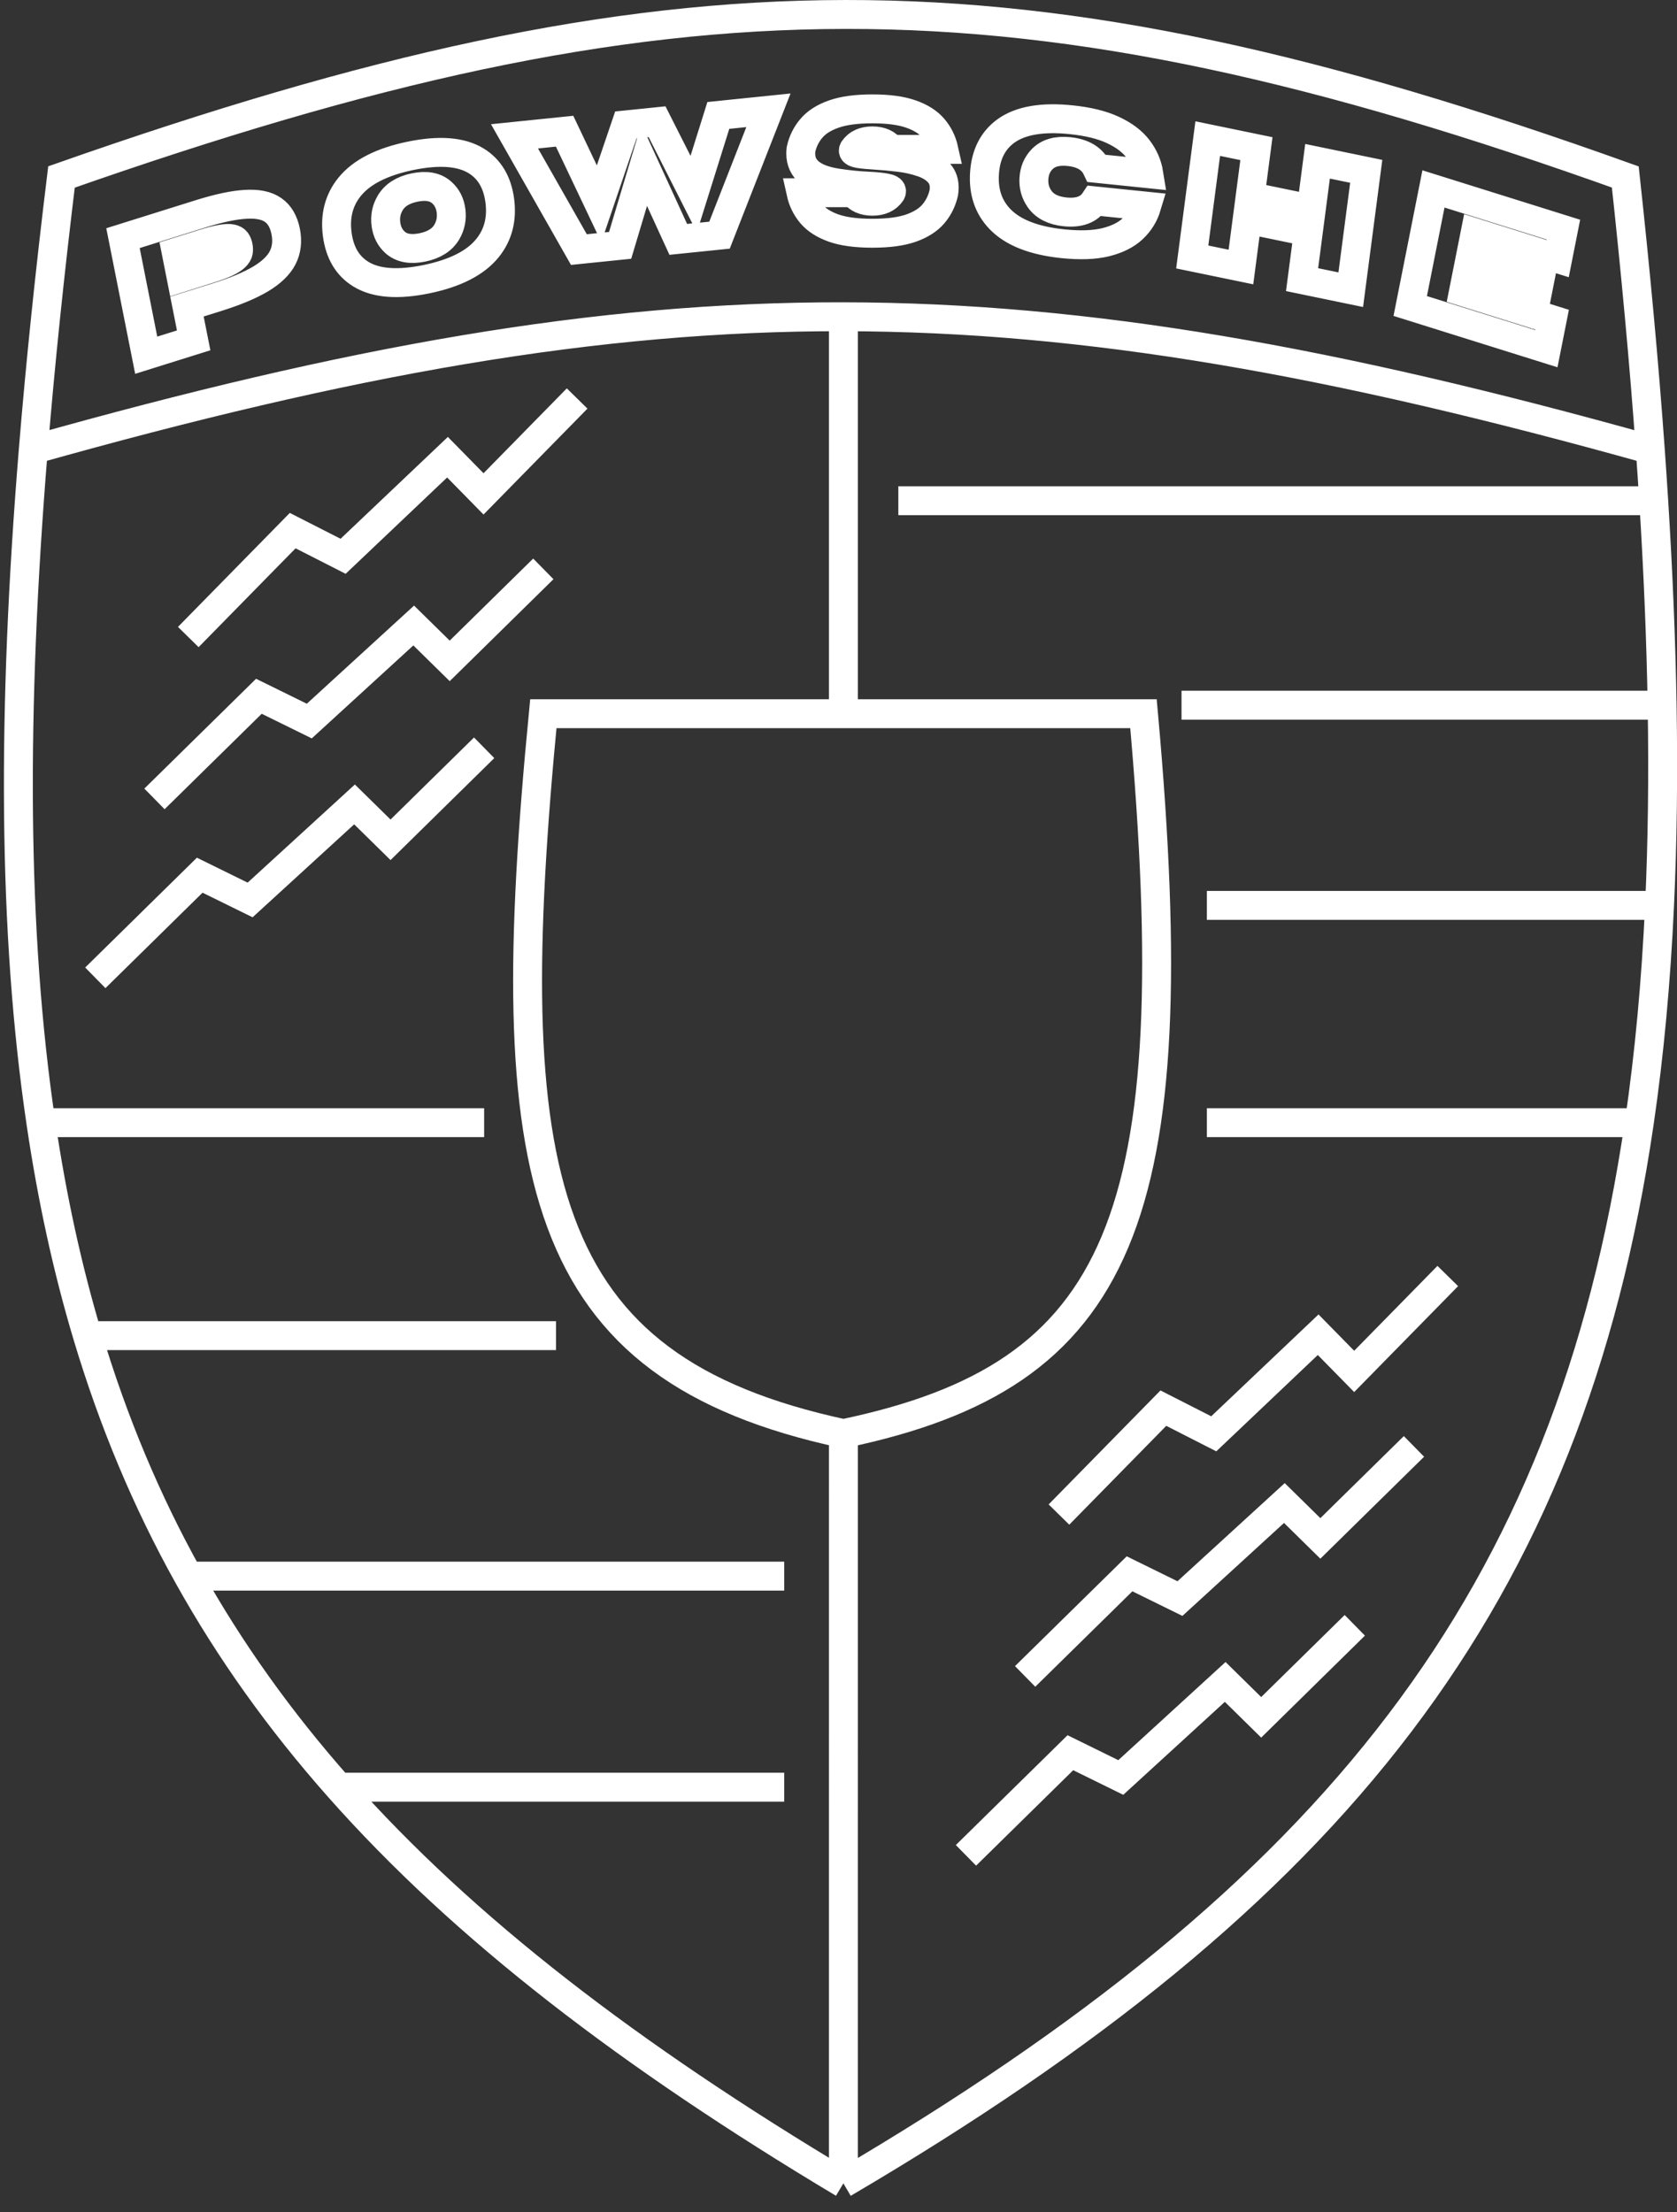 <svg width="116" height="153" viewBox="0 0 116 153" fill="none" xmlns="http://www.w3.org/2000/svg">
<rect x="0" y="0" width="116" height="153" fill="#333333" stroke="none"/>
<path d="M2.304 31.094C2.791 25.132 3.445 18.857 4.253 12.24C46.644 -2.658 70.352 -2.835 112.424 12.24C113.143 18.85 113.724 25.126 114.152 31.094M2.304 31.094C0.822 49.226 0.881 64.463 2.829 77.642M2.304 31.094C24.137 24.948 41.19 21.877 58.339 21.906M114.152 31.094C114.237 32.285 114.316 33.463 114.389 34.63M114.152 31.094C92.319 24.989 75.283 21.934 58.339 21.906M2.829 77.642H33.489M2.829 77.642C3.6 82.858 4.666 87.75 6.05 92.373M6.05 92.373H38.459M6.05 92.373C7.833 98.329 10.142 103.836 13.024 109.005M13.024 109.005H54.246M13.024 109.005C15.905 114.171 19.358 119 23.43 123.601M23.43 123.601C32.109 133.41 43.596 142.185 58.338 151M23.43 123.601H54.246M58.338 151C92.385 130.999 108.559 110.59 113.392 77.642M58.338 151L58.339 99.149M114.389 34.63H62.139M114.389 34.63C114.697 39.551 114.894 44.259 114.971 48.771M114.971 48.771C115.053 53.605 114.998 58.213 114.793 62.617M114.971 48.771H81.727M114.793 62.617H83.481M114.793 62.617C114.548 67.909 114.087 72.905 113.392 77.642M113.392 77.642H83.481M58.339 99.149C77.598 95.128 82.258 84.391 79.096 49.36H58.339M58.339 99.149C37.019 94.568 34.481 81.408 37.582 49.36H58.339M58.339 49.36V21.906M73.249 104.746L80.471 97.386L83.957 99.162L91.179 92.309L93.67 94.847L100.145 88.248M70.91 115.941L78.132 108.844L81.618 110.557L88.841 103.949L91.331 106.396L97.806 100.033M66.817 128.315L74.039 121.217L77.526 122.93L84.748 116.322L87.238 118.77L93.713 112.406M13.024 44.057L20.246 36.697L23.733 38.473L30.955 31.62L33.446 34.158L39.921 27.559M10.685 55.252L17.908 48.154L21.394 49.868L28.616 43.26L31.107 45.707L37.582 39.343M6.593 67.626L13.815 60.528L17.301 62.241L24.523 55.633L27.014 58.081L33.489 51.717M13.396 23.539L10.114 24.567L8.507 16.471L13.845 14.798C15.121 14.399 16.169 14.176 16.99 14.131C17.814 14.08 18.448 14.211 18.893 14.524C19.336 14.832 19.625 15.327 19.761 16.008C19.895 16.685 19.824 17.292 19.549 17.83C19.273 18.364 18.762 18.854 18.016 19.299C17.273 19.739 16.264 20.16 14.988 20.559L12.932 21.203L13.396 23.539ZM12.536 19.206L14.411 18.613C14.934 18.449 15.342 18.299 15.636 18.163C15.929 18.023 16.138 17.892 16.264 17.768C16.394 17.644 16.468 17.522 16.488 17.405C16.506 17.283 16.503 17.16 16.478 17.036C16.453 16.908 16.41 16.798 16.349 16.705C16.287 16.608 16.176 16.543 16.015 16.51C15.857 16.475 15.623 16.485 15.314 16.538C15.003 16.587 14.586 16.694 14.062 16.858L12.187 17.445L12.536 19.206ZM29.507 19.307C27.523 19.716 26.009 19.602 24.964 18.962C24.039 18.395 23.494 17.475 23.327 16.201C23.161 14.93 23.444 13.841 24.175 12.932C25.002 11.906 26.408 11.188 28.392 10.778C30.375 10.369 31.89 10.484 32.935 11.123C33.859 11.69 34.404 12.609 34.571 13.879C34.737 15.153 34.455 16.244 33.724 17.153C32.897 18.179 31.491 18.897 29.507 19.307ZM29.22 17.111C30.033 16.943 30.598 16.582 30.917 16.028C31.172 15.581 31.266 15.096 31.198 14.575C31.13 14.054 30.918 13.635 30.562 13.318C30.119 12.918 29.491 12.801 28.678 12.969C27.865 13.137 27.298 13.5 26.977 14.059C26.721 14.502 26.627 14.984 26.695 15.505C26.763 16.026 26.975 16.447 27.331 16.768C27.777 17.164 28.407 17.278 29.22 17.111ZM49.769 16.264L46.917 16.556L44.558 11.411L42.895 16.969L40.043 17.261L35.589 9.429L39.054 9.074L41.439 14.095L43.292 8.639L45.45 8.418L47.983 13.424L49.688 7.983L53.153 7.628L49.769 16.264ZM60.345 16.131C59.237 16.131 58.344 16.012 57.667 15.774C56.989 15.533 56.473 15.203 56.119 14.785C55.765 14.363 55.527 13.877 55.406 13.329H59.054C59.325 13.72 59.755 13.916 60.345 13.916C60.935 13.916 61.365 13.72 61.635 13.329C61.658 13.29 61.669 13.256 61.669 13.225C61.669 13.122 61.532 13.045 61.258 12.995C60.988 12.941 60.583 12.901 60.042 12.874C59.361 12.844 58.645 12.771 57.895 12.656C56.224 12.395 55.389 11.718 55.389 10.624C55.389 10.532 55.394 10.434 55.406 10.331C55.527 9.782 55.765 9.299 56.119 8.881C56.473 8.459 56.989 8.129 57.667 7.891C58.344 7.65 59.237 7.529 60.345 7.529C61.453 7.529 62.345 7.65 63.023 7.891C63.7 8.129 64.216 8.459 64.57 8.881C64.924 9.299 65.162 9.782 65.284 10.331H61.635C61.365 9.94 60.935 9.744 60.345 9.744C59.755 9.744 59.325 9.94 59.054 10.331C59.035 10.362 59.026 10.39 59.026 10.417C59.026 10.509 59.155 10.578 59.414 10.624C59.677 10.667 60.061 10.703 60.567 10.734C61.078 10.764 61.62 10.814 62.195 10.883C62.77 10.952 63.306 11.073 63.805 11.246C64.307 11.415 64.7 11.666 64.981 12C65.202 12.257 65.312 12.583 65.312 12.978C65.312 13.089 65.303 13.206 65.284 13.329C65.162 13.877 64.924 14.363 64.57 14.785C64.216 15.203 63.7 15.533 63.023 15.774C62.345 16.012 61.453 16.131 60.345 16.131ZM73.529 16.858C71.514 16.651 70.059 16.08 69.163 15.144C68.37 14.319 68.015 13.265 68.099 11.983C68.182 10.701 68.668 9.732 69.557 9.075C70.562 8.338 72.072 8.073 74.086 8.28C75.268 8.401 76.236 8.639 76.991 8.994C77.746 9.345 78.322 9.779 78.719 10.298C79.116 10.816 79.365 11.389 79.465 12.016L75.869 11.647C75.551 10.971 74.909 10.584 73.943 10.484C73.118 10.4 72.494 10.579 72.073 11.021C71.737 11.372 71.552 11.809 71.519 12.334C71.484 12.858 71.61 13.328 71.896 13.742C72.255 14.265 72.847 14.568 73.672 14.653C74.638 14.752 75.322 14.498 75.723 13.892L79.319 14.261C79.139 14.863 78.819 15.379 78.361 15.81C77.902 16.241 77.277 16.554 76.487 16.751C75.697 16.943 74.711 16.979 73.529 16.858ZM93.433 20.036L90.066 19.34L90.498 16.037L86.269 15.164L85.837 18.467L82.469 17.772L83.54 9.586L86.908 10.281L86.475 13.59L90.704 14.463L91.136 11.154L94.504 11.85L93.433 20.036ZM106.969 24.114L97.547 21.163L99.154 13.066L108.145 15.882L107.748 17.885L102.039 16.097L101.787 17.366L106.612 18.878L106.303 20.436L101.478 18.924L101.227 20.188L107.367 22.111L106.969 24.114Z" stroke="white" stroke-width="2"/>
</svg>
